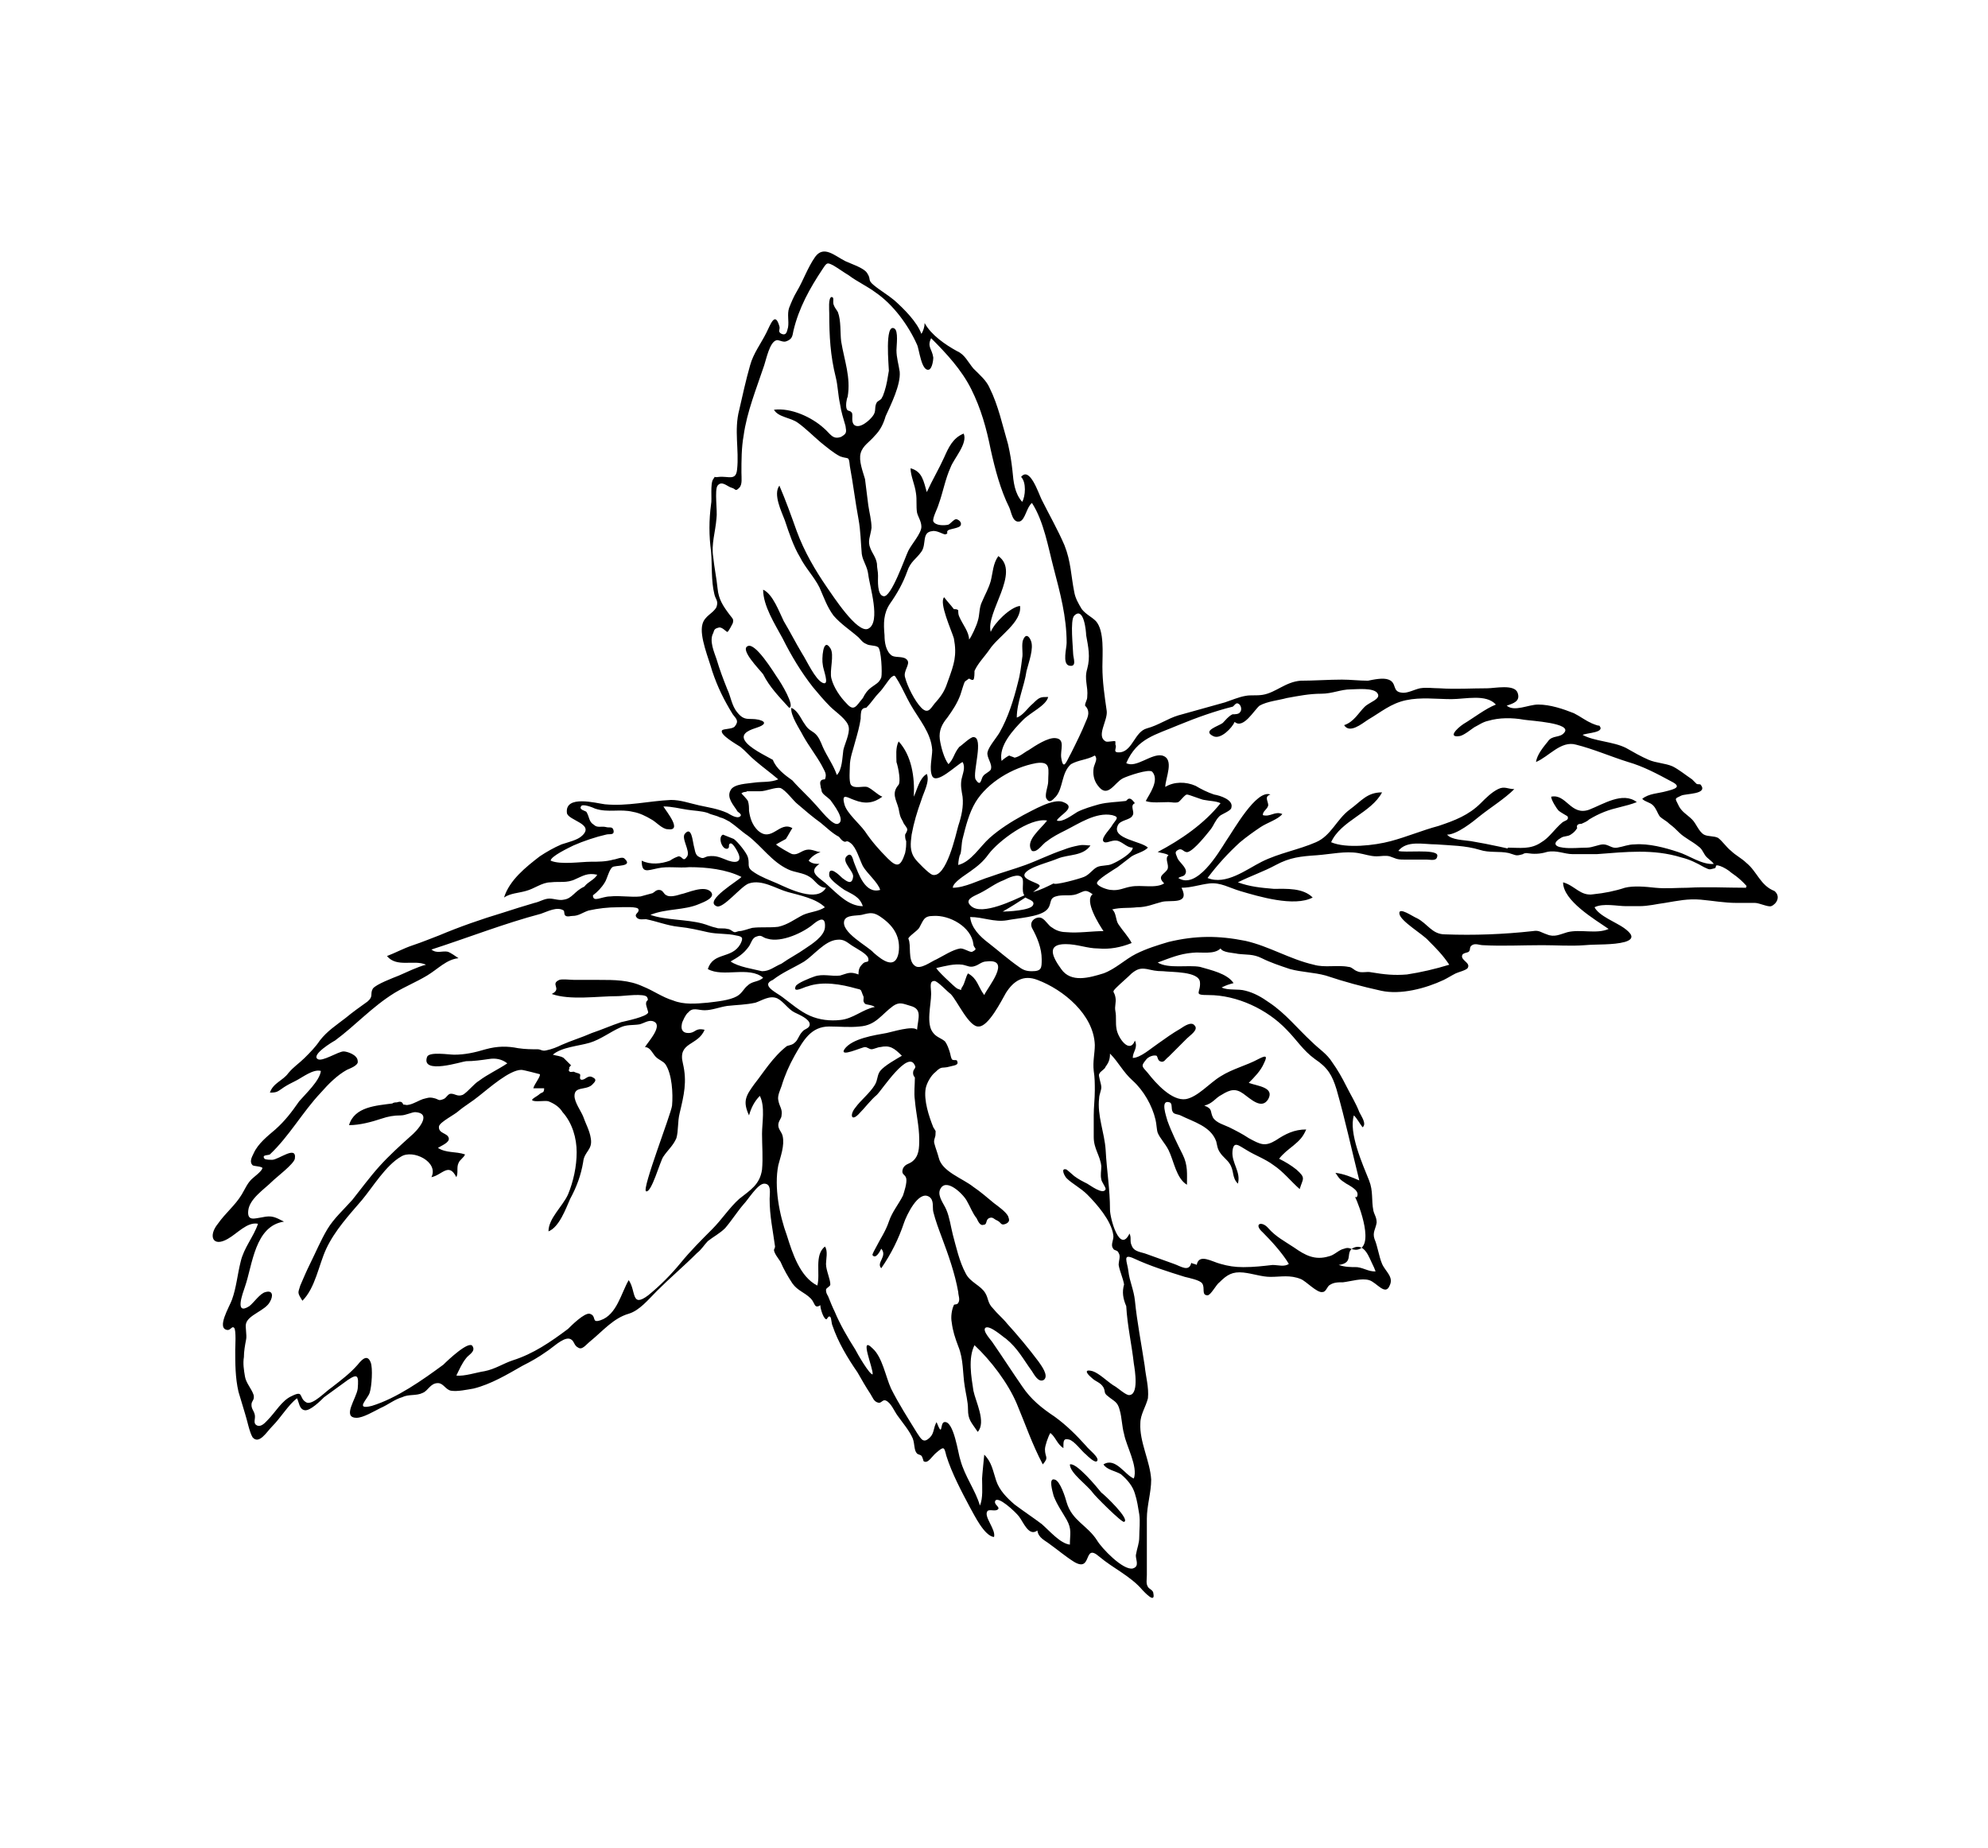 <svg version="1.1" id="Calque_1" xmlns="http://www.w3.org/2000/svg" xmlns:xlink="http://www.w3.org/1999/xlink" x="0px" y="0px"
	 viewBox="0 0 183.4 170.5" style="enable-background:new 0 0 183.4 170.5;" xml:space="preserve">
<path d="M163.7,82.2c-1.3-0.5-1.6-1.8-2.6-2.6c-0.4-0.4-1-0.7-1.4-1.1c-0.4-0.3-0.8-0.9-1.2-1.2c-0.4-0.2-0.9-0.1-1.3-0.3
	c-0.5-0.3-0.7-1-1.1-1.4c-0.5-0.5-1-0.7-1.3-1.4c-0.3-0.6-0.3-0.5,0.3-0.8c0.4-0.2,2.5-0.1,1.8-1c-0.1-0.1-0.3,0-0.4-0.1
	c-0.1-0.1-0.3-0.3-0.4-0.4c-0.6-0.4-1.2-0.9-1.8-1.2c-0.7-0.3-1.5-0.3-2.2-0.6c-0.7-0.3-1.4-0.7-2.1-1.1c-1.2-0.6-2.9-0.6-4-1.2
	c0.4-0.2,2.2-0.2,1.5-0.9c0.2,0.2-1-0.3-0.7-0.2c-0.5-0.2-1-0.6-1.6-0.9c-1-0.4-2.2-0.8-3.3-0.8c-0.9,0-2.2,0.7-2.9,0.1
	c0.6-0.2,1.3-0.4,1-1.2c-0.3-0.8-2.1-0.4-2.8-0.4c-1.5,0-2.9,0.1-4.4,0c-0.6,0-1.2-0.1-1.8,0c-0.5,0.1-1.2,0.5-1.7,0.4
	c-0.9-0.1-0.4-0.9-1.2-1.2c-0.5-0.2-1.4,0-1.9,0.1c-0.8,0-1.6-0.1-2.4-0.1c-1.2,0-2.6,0.1-3.8,0.1c-1.4,0.1-2.3,1.1-3.5,1.3
	c-0.6,0.1-1.1,0-1.6,0.1c-0.6,0.1-1.3,0.4-1.9,0.6c-1.4,0.4-2.9,0.8-4.3,1.2c-1,0.3-1.8,0.9-2.9,1.2c-1.1,0.3-1.3,2-2.4,2.2
	c-0.9,0.1-0.3-0.4-0.5-0.7c0,0.1,0-0.3,0-0.3c-0.1-0.1-0.7,0.1-0.9,0c-0.9-0.5,0.2-1.9,0.1-2.8c-0.2-1.4-0.4-2.7-0.4-4.1
	c0-1.2,0.2-3.3-0.6-4.2c-0.4-0.4-0.9-0.6-1.3-1.1c-0.3-0.5-0.6-1-0.7-1.6c-0.3-1.5-0.3-2.8-0.9-4.3c-0.6-1.4-1.4-2.8-2.1-4.2
	c-0.3-0.6-1.1-3.1-1.9-2.1c0.5,0.5,0.4,1.8,0.1,2.3c-0.7-0.8-0.8-1.8-0.9-2.9c-0.1-0.9-0.2-1.5-0.4-2.4c-0.5-1.7-0.9-3.6-1.7-5.2
	c-0.3-0.7-0.9-1.2-1.5-1.8c-0.5-0.6-0.8-1.3-1.5-1.6c-1.1-0.6-2.4-1.5-3-2.6c0,0.3-0.1,0.7-0.3,1c-0.4-1.1-1.6-2.3-2.5-3.1
	c-0.6-0.5-1.3-0.9-1.9-1.4c-0.6-0.5-0.2-0.5-0.6-1.1c-0.3-0.5-1.6-0.9-2-1.1c-1-0.5-2-1.5-2.8-0.4c-0.7,1-1.1,2.2-1.7,3.2
	c-0.3,0.5-0.5,1-0.7,1.5c-0.2,0.6,0,1.2-0.1,1.8c-0.1,0.3-0.1,0.8-0.6,0.6c-0.4-0.2-0.1-0.4-0.2-0.7c-0.4-1.4-0.8-0.2-1.2,0.6
	c-0.5,1-1.2,1.9-1.5,3c-0.4,1.4-0.7,2.8-1,4.1c-0.5,1.9,0,3.7-0.2,5.5c-0.1,1.1-0.8,0.6-1.7,0.7c-0.6,0.1-0.2-0.2-0.5,0.2
	c-0.3,0.4-0.1,1.9-0.2,2.3c-0.2,1.5-0.2,2.9,0,4.4c0.1,1.2,0,2.7,0.3,3.9c0.1,0.5,0.4,0.6,0.2,1.2c-0.3,0.6-1.1,0.8-1.3,1.6
	c-0.3,1.1,0.6,3.2,0.9,4.3c0.5,1.5,1.1,2.7,1.9,4c0.3,0.4,0.6,0.6,0.2,1.1c-0.2,0.3-1.1,0.2-1.2,0.4c-0.2,0.4,1.4,1.3,1.7,1.5
	c0.5,0.4,0.9,0.9,1.4,1.3c0.7,0.6,1.4,1.1,2.1,1.7c-0.7,0.3-1.5,0.2-2.2,0.3c-0.6,0.1-1.9,0.1-2.2,0.7c-0.4,0.7,0.3,1.4,0.6,1.9
	c0,0.1,0.5,0.3,0.3,0.5c-0.3,0.3-1-0.2-1.2-0.3c-0.9-0.4-1.7-0.5-2.6-0.7c-0.9-0.2-1.7-0.5-2.6-0.5c-2.1,0.1-4,0.6-6.1,0.4
	c-0.8-0.1-3.7-0.9-3.5,0.8c0.1,0.7,2.6,1,1.4,2.1c-0.4,0.4-1.3,0.6-1.9,0.8c-0.7,0.3-1.4,0.7-2,1.1c-1.3,1-2.8,2.2-3.3,3.8
	c0.6-0.4,1.3-0.4,2-0.6c0.8-0.2,1.5-0.8,2.3-0.8c0.8-0.1,1.5,0.1,2.3-0.3c0.7-0.3,1.1-0.6,2-0.4c-0.3,0.5-0.8,0.6-1.2,1.1
	C53,82.2,52.8,82.9,52,83c-0.4,0.1-0.9-0.1-1.3-0.1c-0.5,0-0.9,0.3-1.4,0.4c-1,0.3-2,0.6-2.9,0.9c-2,0.6-4,1.3-5.9,2.1
	c-0.8,0.3-1.5,0.6-2.4,0.9c-0.9,0.3-1.6,0.7-2.4,1c0.9,1.1,2.5,0.3,3.6,0.8c-0.8,0.2-1.8,0.7-2.5,1c-0.5,0.2-2.1,0.8-2.4,1.2
	c-0.3,0.5,0.1,0.7-0.5,1.2c-0.7,0.5-1.4,1-2,1.5c-0.9,0.7-1.7,1.2-2.4,2.1c-0.4,0.6-0.9,1.1-1.4,1.6c-0.5,0.5-1,0.8-1.5,1.4
	c-0.5,0.7-1.4,0.9-1.7,1.8c0.7,0,0.7-0.1,1.3-0.5c0.3-0.2,0.7-0.4,1.1-0.6c0.6-0.3,1.6-1.1,2.3-0.9c-0.1,0.9-1.4,2.1-2,2.8
	c-0.7,1-1.3,1.8-2.2,2.6c-0.7,0.6-1.6,1.3-2,2.2c-0.2,0.4-0.4,0.8-0.1,1.1c0.1,0.1,1,0.1,0.9,0.3c-0.1,0.3-0.8,0.8-1,1
	c-0.4,0.4-0.6,0.9-0.9,1.4c-0.6,1-1.5,1.7-2.2,2.7c-0.9,1.1-0.5,2.2,0.9,1.4c0.9-0.5,1.8-1.6,2.8-1.4c-0.4,1.2-1.3,2.2-1.6,3.5
	c-0.3,1.2-0.4,2.4-0.8,3.5c-0.2,0.6-1.5,2.7-0.4,2.8c0.3,0,0.4-0.4,0.6-0.2c0.2,0.2,0.1,1.8,0.1,2c0,1.3,0,2.6,0.3,3.9
	c0.2,0.7,0.4,1.3,0.6,2c0.2,0.6,0.4,1.7,0.7,2.2c0.6,0.7,1.3-0.5,1.8-1c0.8-0.8,1.5-2,2.3-2.6c0.2,0.4,0.2,1,0.7,1.1
	c0.5,0.1,1.5-0.9,1.8-1.2c0.7-0.5,1.5-1.1,2.2-1.6c0.9-0.6,1-0.4,0.9,0.8c-0.1,0.9-1.5,2.7-0.1,2.7c0.6,0,1.6-0.6,2.2-0.9
	c0.7-0.3,1.3-0.8,2-1c0.6-0.3,1.3-0.1,1.9-0.4c0.5-0.2,0.7-0.9,1.4-0.9c0.5,0,0.7,0.6,1.2,0.7c0.6,0.1,1.5-0.1,2.1-0.2
	c1.6-0.4,3.1-1.3,4.5-2.1c0.8-0.4,1.5-0.8,2.2-1.3c0.5-0.3,1.5-1.3,2.1-1.2c0.5,0.1,0.4,0.6,0.8,0.8c0.4,0.3,0.7-0.2,1.2-0.6
	c1.1-0.9,2.1-2.1,3.5-2.5c1-0.3,1.8-1.3,2.6-2.1c1.2-1.2,2.5-2.3,3.7-3.5c0.4-0.3,0.7-0.8,1-1.1c0.5-0.4,1.1-0.7,1.6-1.2
	c0.6-0.7,1.1-1.5,1.7-2.2c0.4-0.4,1.3-1.9,1.9-1.9c0.7,0,0.5,0.9,0.5,1.4c0,1.6,0.3,2.9,0.5,4.4c0,0.1-0.1,0.3-0.1,0.3
	c0,0.3,0.4,0.8,0.6,1.1c0.3,0.7,0.7,1.4,1.1,2c0.5,0.7,1.1,0.8,1.7,1.4c0.4,0.4,0.3,1,0.9,0.6c-0.1,0,0.2,1.2,0.5,1.3
	c0.1,0.1,0.2-0.4,0.4-0.2c0.1,0.1,0.1,0.6,0.2,0.8c0.5,1.5,1.4,3,2.3,4.3c0.4,0.7,0.8,1.4,1.2,2c0.2,0.3,0.3,0.7,0.7,0.8
	c0.3,0.1,0.4-0.3,0.7-0.2c0.5,0.2,0.8,1,1.1,1.4c0.5,0.7,1.1,1.4,1.4,2.1c0.2,0.5,0.1,1.1,0.4,1.4c0.1,0.1,0.3,0.1,0.4,0.2
	c0.1,0.1,0.2,0.5,0.2,0.5c0.4,0.3,0.8-0.5,1.2-0.8c0.7-0.6,0.7-0.5,0.9,0.3c0.5,1.6,1.4,3.3,2.2,4.8c0.4,0.7,1.3,2.6,2.2,2.7
	c0.2-0.7-1-1.9-0.6-2.4c0.2-0.2,0.8,0.1,1-0.2c0.1-0.2-0.4-0.4-0.3-0.7c0.2-0.6,1.9,1,2.2,1.4c0.4,0.5,0.9,1.9,1.7,1.3
	c0.1,0.7,0.7,0.9,1.2,1.3c0.7,0.5,1.4,1.1,2.2,1.6c1.7,1,0.8-1.8,2.3-0.5c1.3,1.1,2.9,1.8,4,3.1c0.2,0.2,1.2,1.3,1,0.3
	c0-0.3-0.4-0.4-0.5-0.6c-0.2-0.3-0.1-0.7-0.1-1.1c0-1.7,0-3.5,0-5.2c0-1.2,0.4-2.4,0.4-3.6c-0.1-1.7-1.1-3.5-1-5.2
	c0-0.8,0.5-1.5,0.7-2.3c0.1-1-0.2-2-0.3-3c-0.3-2-0.7-4-0.9-6c-0.1-1-0.5-1.8-0.6-2.7c-0.1-0.9-0.6-1.7,0.5-1.2
	c1.5,0.7,3.1,1.2,4.7,1.7c0.4,0.1,1.4,0.3,1.6,0.6c0.3,0.4-0.1,1.1,0.5,1.1c0.3,0,0.8-1,1.1-1.2c0.7-0.7,1.2-1,2.2-0.9
	c0.9,0.1,1.7,0.4,2.5,0.4c1,0,1.8-0.2,2.8,0.2c0.5,0.2,1.5,1.3,2,1.2c0.3,0,0.4-0.4,0.6-0.6c0.4-0.3,0.8-0.3,1.3-0.3
	c0.8-0.1,1.7-0.4,2.4-0.2c0.7,0.2,1.5,1.5,1.9,0.5c0.4-0.8-0.4-1.3-0.7-2c-0.3-0.7-0.4-1.6-0.7-2.3c-0.2-0.6,0.1-0.9,0.2-1.5
	c0-0.5-0.2-0.7-0.3-1.1c-0.2-1,0-1.8-0.4-2.8c-0.6-1.5-1.9-4.4-1.4-6c0.3,0.3,0.5,0.7,0.8,1.1c0.4-0.3-0.1-1-0.3-1.4
	c-0.3-0.8-0.8-1.6-1.2-2.4c-0.4-0.8-0.8-1.5-1.3-2.2c-0.5-0.8-1.2-1.2-1.9-1.9c-1.3-1.2-2.4-2.6-3.9-3.6c-0.7-0.5-1.4-0.9-2.2-1.1
	c-0.7-0.2-1.6,0-2.2-0.3c0.4-0.2,0.7-0.3,1.1-0.4c-0.6-0.9-2.1-1.2-3.1-1.5c-1.1-0.2-2.9,0.2-3.9-0.4c1.1-0.4,2-0.8,3.2-0.9
	c0.8-0.1,2,0.2,2.6-0.4c0.2,0.4,1.2,0.4,1.6,0.5c0.8,0.1,1.4,0,2.2,0.4c0.8,0.4,1.7,0.7,2.6,1c1.1,0.3,2.2,0.3,3.3,0.6
	c1.8,0.6,3.3,1,5.1,1.4c1.8,0.4,4.1-0.2,5.8-1c0.4-0.2,0.7-0.4,1.1-0.6c0.2-0.1,1-0.3,1.1-0.5c0.3-0.5-0.7-0.7-0.5-1.2
	c0.1-0.2,0.5-0.2,0.6-0.3c0.2-0.2,0-0.4,0.3-0.6c0.3-0.2,0.7,0,1,0c1.8,0.1,3.6,0,5.5,0c1.3,0,2.6,0.1,3.9,0c1.1-0.1,2.6,0,3.7-0.3
	c1-0.3,0.6-0.8-0.1-1.3c-0.7-0.5-2.3-1.1-2.7-1.9c0.8-0.4,2.1-0.1,2.9-0.1c0.4,0,0.8,0,1.2,0c0.9,0,1.6-0.2,2.4-0.3
	c1.2-0.2,2.1-0.4,3.3-0.3c1.1,0.1,2.2,0.3,3.3,0.3c0.6,0,1.1,0,1.7,0c0.4,0,1.2,0.4,1.5,0.3C163.9,83.4,164.3,82.7,163.7,82.2z
	 M101,69.7c0.3,0.3,0,0.7-0.1,1.1c-0.1,0.6,0,1.2,0.4,1.7c0.9,1.2,1.5-0.3,2.3-0.7c0.4-0.2,2.4-0.9,2.7-0.6c0.7,0.8-0.3,2.1-0.6,2.7
	c0.5,0.2,1.5,0.1,2.1,0.1c0.3,0,0.6,0.1,0.9,0c0.2-0.1,0.6-0.7,0.8-0.7c0.2,0,1.4,0.5,1.6,0.5c0.5,0.1,1.1,0.1,1.5,0.3
	c-1.5,1.9-3.7,3.4-5.8,4.5c0.3,0.1,0.7,0.1,1,0.3c-0.4,0.3,0.1,0.9-0.1,1.3c-0.3,0.5-1,0.6-0.3,1.3c-0.8,0.5-2.1,0.1-3.1,0.3
	c-0.6,0.1-1.1,0.4-1.8,0.3c-0.3,0-1.2-0.3-1.3-0.6c-0.1-0.3,1.6-1.3,1.9-1.5c0.4-0.3,0.9-0.7,1.3-1c0.5-0.3,1.1-0.4,1.5-0.8
	c-0.6-0.6-3.3-0.8-2.8-2c0.2-0.6,1.2-0.5,1.4-1c0.2-0.3-0.3-0.9,0.2-1.1c-0.1-0.1-0.2-0.3-0.4-0.4c-0.3-0.1-0.3,0.2-0.5,0.2
	c-0.8,0.1-1.6,0.1-2.4,0.3c-0.7,0.2-1.4,0.4-2,0.7c-0.5,0.3-1.4,1-1.9,0.8c0.2-0.5,1.9-1.2,0.6-1.7c-0.9-0.4-2.9,0.8-3.7,1.2
	c-1.1,0.6-2.2,1.3-3.1,2.1c-0.9,0.8-1.7,2.2-2.9,2.5c0-0.3,0.1-0.9,0.2-1c0.1-0.3,0.1-1,0.2-1.4c0.3-1.2,0.6-2.4,1.2-3.4
	c1.1-1.8,3.4-3.2,5.6-3.6c1.4-0.2,1.1,0.6,1.1,1.7c0,0.4-0.3,1.1-0.2,1.5c0.3,0.6,0.6,0.2,0.9-0.1c0.7-0.8,0.5-2.2,1.4-3
	C99.5,70.1,100.3,70.1,101,69.7z M95.2,85.6c0.5,0.9,0.9,1.9,0.9,2.9c0,0.8,0,1.1-0.9,1.1c-0.5,0-0.8-0.1-1.2-0.4
	c-1-0.7-1.9-1.5-2.8-2.2c-0.8-0.6-1.6-1.4-1.7-2.4c1.2,0,2.2,0.5,3.4,0.3c1-0.2,2.9-0.3,3.6-0.9c0.6-0.5,0.2-1.1,0.9-1.3
	c0.6-0.2,1.3,0,1.9-0.2c0.8-0.3,0.8-0.5,1.5,0c-0.8,0.6,0.6,2.8,1,3.4c-1.1,0-2.3,0.2-3.4,0.1c-0.4,0-0.9-0.1-1.3-0.4
	c-0.4-0.2-0.6-0.7-1-0.9C95.7,84.5,94.9,84.9,95.2,85.6z M83.8,86.6c0-0.2,0.8-0.7,1-1c0.4-0.7,0.4-1.1,1.3-1.1
	c1.5-0.1,3.5,1,3.7,2.6c0,0.4,0.5,0.4-0.1,0.7c-0.2,0.1-0.7-0.3-1.1-0.3c-0.7,0.1-1.6,0.7-2.2,1c-0.5,0.2-1.5,1-2,0.6
	C83.7,88.6,84.1,87.2,83.8,86.6z M82.9,72.4c-0.7,0.8-0.2,1.4,0,2.2c0.1,0.5,0.1,0.7,0.4,1.2c0.1,0.3,0.3,0.4,0.4,0.7
	c0,0.2-0.1,0.3-0.2,0.5c0,0.2,0,0.4,0.1,0.6c0,0.4,0,0.6-0.1,1.1c-0.4,1.2-0.7,1.4-1.6,0.5c-0.8-0.8-1.5-1.6-2.1-2.5
	c-0.5-0.7-1.7-1.7-1.9-2.5c-0.3-1.1,0.3-0.6,0.9-0.4c1,0.4,1.8,0.3,2.6-0.3c-0.5-0.2-0.9-0.7-1.4-0.9c-0.4-0.1-1.2,0.2-1.5-0.2
	c-0.2-0.3-0.1-1.4-0.1-1.7c0-0.8,0.3-1.5,0.5-2.3c0.2-0.7,0.4-1.4,0.5-2.1c0-0.2,0-0.6,0.1-0.8c0.2-0.3,0.4-0.1,0.5-0.3
	c0.4-0.4,0.7-0.9,1.1-1.3c0.4-0.4,0.8-1.1,1.1-1.4c0.4-0.3,0.3-0.2,0.7,0.4c0.4,0.7,0.7,1.4,1.1,2.1c0.8,1.4,1.9,2.6,2,4.2
	c0,0.6-0.3,1.8,0,2.4c0.4,0.8,2.2-1,2.8-1.3c0.3,0.5,0,1.1-0.1,1.6c-0.1,0.6,0,1,0.1,1.6c0.1,0.9-0.1,1.8-0.4,2.7
	c-0.2,0.7-1.1,4.9-2.4,4.5c-0.3-0.1-1.4-1.2-1.6-1.5c-0.5-0.7-0.4-1.4-0.3-2.2c0.2-1.1,0.5-2.1,0.9-3.2c0.2-0.7,0.8-1.7,0.5-2.4
	c-0.7,0.4-0.9,1.5-1.2,2.1c0.1-1.8-0.2-3.8-1.4-5.1c-0.3,0.6-0.2,1.3-0.2,1.9C82.9,70.9,83.1,72.1,82.9,72.4z M71.3,90.4
	c0.9-0.7,1.9-1.1,2.9-1.7c0.9-0.6,1.9-1.9,3-2c0.7-0.1,1,0.3,1.5,0.6c0.3,0.2,1.3,0.7,1.4,1.1c0.1,0.5-0.2,0.2-0.5,0.5
	c-0.3,0.3-0.4,0.5-0.4,1c-0.8-0.3-1-0.1-1.7,0.1c-0.8,0.1-1.6-0.2-2.4,0.1c-0.3,0.1-1.6,0.6-1.7,0.9c-0.3,0.7,0.9,0,1.1,0
	c1.4-0.5,3.1-0.2,4.5,0.2c0.5,0.1,0.4,0.1,0.6,0.6c0.2,0.3-0.1,0.5,0.2,0.8c0.1,0.1,0.7,0.1,0.9,0.3c-1.1,0.2-2,1.1-3.2,1.2
	c-0.9,0.1-1.9,0-2.8-0.4c-0.9-0.4-1.7-1.1-2.5-1.7C71.7,91.6,70.1,90.9,71.3,90.4z M70.3,89.6c-0.8-0.2-2.2-0.4-2.9-0.9
	c0.7-0.4,1.2-0.7,1.7-1.4c0.2-0.3,0.3-0.8,0.7-0.9c0.5-0.2,0.5,0.1,1,0.2c1.3,0.4,3.4-0.6,4.3-1.4c0.5-0.4,1.1-0.7,1,0.4
	c-0.1,0.8-1.2,1.5-1.8,1.9c-0.7,0.5-1.5,0.9-2.2,1.4C71.4,89.2,71,89.6,70.3,89.6z M80.6,87.9c-0.5-0.6-3.1-1.9-2.7-3
	c0.2-0.5,1.1-0.4,1.6-0.5c0.8-0.2,1.1-0.3,1.9,0.3c1.1,0.8,1.7,1.8,1.5,3.2C82.6,89.5,81.4,88.6,80.6,87.9z M95.2,78.5
	c0.5,0.2,1-0.7,1.4-0.9c0.5-0.4,1.1-0.7,1.7-1c1.2-0.6,2.8-1.7,4.3-1.4c0.8,0.2,0.3,0.4-0.1,1.1c-0.2,0.3-1.1,1.2-0.6,1.4
	c0.3,0.1,0.8-0.3,1.3-0.1c0.5,0.2,0.8,0.6,1.3,0.6c0,0.5-1.4,1.3-1.9,1.5c-0.4,0.2-1,0.1-1.4,0.3c-0.4,0.2-0.7,0.7-1.2,0.9
	c-0.5,0.2-2.7,0.8-2.8,0.6c-0.6,0.3-1.2,0.6-1.9,0.8c0.8-0.6,0.8-0.6,0.1-0.9c-0.7-0.3-1.4-0.6-0.4-1.2c0.7-0.4,1.9-0.7,2.6-1
	c1-0.4,2.3-0.2,3-1.2c-0.4,0-0.6-0.1-1.1,0c-0.5,0.1-0.9,0.2-1.4,0.4c-1.2,0.4-2.4,1-3.5,1.4c-1.1,0.4-2.2,0.7-3.3,1.1
	c-1,0.3-2.3,1-3.4,1c0-0.5,1.2-1.2,1.6-1.5c0.7-0.5,1.2-0.9,1.7-1.6c0.9-1.2,3.8-3.4,5.4-3.1C96,76.5,94.5,77.6,95.2,78.5z
	 M94.5,82.6c-0.9,0.4-3.9,1.9-4.9,1c-0.7-0.6,0.2-0.9,0.8-1.2c0.8-0.4,1.4-0.9,2.2-1.2c0.4-0.2,1.4-0.7,1.7-0.2
	C94.5,81.3,94.2,82.2,94.5,82.6z M94.6,82.8c0.3,0.2,0.9,0.3,0.7,0.7c-0.2,0.5-2.4,0.6-2.8,0.6C93.2,83.7,94,83.2,94.6,82.8z
	 M86.4,89.3c0.9-0.2,1.6-0.4,2.4-0.3c0.5,0.1,0.7,0.3,1.2,0.1c0.3-0.1,0.6-0.4,1-0.4c2.4-0.3,0.1,2.4-0.2,3.1
	c-0.6-0.8-0.6-1.5-1.5-2c-0.2,0.3-0.3,0.9-0.5,1.2c-0.3,0.4,0.1,0.4-0.5,0.2C88.1,91.1,86.2,89.3,86.4,89.3z M71.3,70.1
	c-0.7-0.4-2.2-1.1-2.6-1.8c-0.4-0.7,0.6-1,1.2-1.2c0.6-0.2,0.9-0.5,0.1-0.7c-0.9-0.2-1.3,0.2-2-0.7c-0.5-0.6-0.6-1.5-0.9-2.1
	c-0.4-1-0.7-1.8-1-2.8c-0.2-0.6-0.7-1.7-0.3-2.4c0.1-0.3,0.1-0.4,0.5-0.5c0.3-0.1,0.7,0.4,0.8,0.4c0.1,0,0.5-0.8,0.5-0.8
	c0.1-0.4,0-0.4-0.3-0.8c-0.6-0.8-1-1.4-1.1-2.4c-0.1-1-0.3-1.9-0.4-2.9c-0.2-1.2,0.2-2.3,0.3-3.6c0.1-0.6-0.2-2.6,0.1-3
	c0.4-0.5,0.9,0.1,1.3,0.2c0.4,0.1,0.3,0.4,0.7,0c0.3-0.3,0.2-0.9,0.2-1.4c0-1.1,0-2.3,0.2-3.4c0.3-2.2,1.2-4.4,1.9-6.5
	c0.2-0.6,0.5-2.1,1.1-2.3c0.2-0.1,0.6,0.2,0.9,0.1c0.6-0.2,0.6-0.5,0.7-1c0.5-2.1,1.5-3.9,2.7-5.7c0.4-0.6,0.4-0.6,1-0.3
	c0.5,0.3,0.9,0.6,1.4,0.9c0.8,0.6,1.7,1,2.5,1.6c1.6,1.1,3,3,3.8,4.8c0.2,0.4,0.4,2.5,1.1,2.3c0.3-0.1,0.4-0.9,0.4-1.1
	c-0.1-0.8-0.6-1-0.2-1.8c1.4,1.4,2.8,2.9,3.7,4.7c0.9,1.8,1.4,3.6,1.8,5.6c0.4,1.8,0.9,3.7,1.7,5.3c0.2,0.4,0.3,1.5,1,1.3
	c0.5-0.2,0.6-1.3,1.1-1.7c1.1,1.7,1.5,4.1,2,6c0.6,2.3,1.2,4.5,1.2,6.9c0,0.5-0.4,1.9,0.2,2.1c0.8,0.2,0.4-0.7,0.4-1.1
	c0-0.5-0.3-3.1,0.1-3.5c0.9-0.9,1.1,1.5,1.1,1.8c0.2,1.1,0.4,2,0.1,3.1c-0.3,1,0.1,1.6,0,2.6c0,0.3-0.2,0.5-0.2,0.8
	c0.2,0.2,0.3,0.4,0.3,0.7c0,0.2-0.1,0.5-0.2,0.7c-0.4,1-0.9,2-1.4,3c-0.4,0.7-0.7,1.7-0.9,0.4c-0.1-0.7,0.4-1.7-0.5-1.8
	c-0.7-0.1-1.9,0.7-2.5,1.1c-0.4,0.2-0.8,0.6-1.3,0.7c-0.2-0.1-0.3-0.1-0.5-0.2c-0.2,0.1-0.5,0.3-0.7,0.5c-0.3-1.4,1.1-2.9,2-3.8
	c0.7-0.7,2.1-1.3,2.3-2.1c-0.7,0-0.8,0-1.4,0.6c-0.5,0.4-0.9,1.1-1.5,1.3c0-1.4,0.7-2.9,0.9-4.3c0.2-0.8,0.7-2.1,0.4-2.8
	c-0.2-0.5-0.5-0.6-0.7-0.1c-0.2,0.4,0,1.3-0.1,1.7c-0.1,0.8-0.2,1.6-0.4,2.3c-0.4,1.6-0.9,3.2-1.7,4.6c-0.3,0.5-1,1.3-1.1,1.8
	c-0.1,0.5,0.5,1.1,0.3,1.6c-0.1,0.2-0.6,0.4-0.7,0.6c-0.2,0.2-0.2,1.1-0.7,0.3c-0.3-0.6,0.8-3.9-0.2-3.9c-0.3,0-1.1,0.8-1.3,0.9
	C88,69.5,88,70,87.5,70.5c-0.4-0.5-0.7-1.6-0.8-2.3c-0.1-0.8,0.2-1.4,0.7-2c0.5-0.7,0.9-1.3,1.2-2.1c0.1-0.3,0.3-1,0.4-1.2
	c0.1-0.1,0.4-0.3,0.4-0.3c0,0,0.3,0.2,0.4,0.1c0.1-0.1,0.1-0.6,0.1-0.8c0.3-0.7,1-1.4,1.4-2c0.8-1.2,3-2.5,2.8-4
	c-0.9,0.1-2.4,1.6-2.7,2.4c-0.5-1.8,2.8-5.5,0.7-7c-0.5,0.7-0.5,1.5-0.7,2.3c-0.2,0.7-0.5,1.2-0.8,1.9c-0.3,0.6-0.2,1.2-0.4,1.8
	c-0.1,0.4-0.6,1.5-0.8,1.7c0-0.7-0.6-1.4-0.9-2.1c-0.1-0.2-0.1-0.4-0.1-0.6c-0.1-0.1-0.2-0.1-0.4-0.1c-0.3-0.4-0.6-0.7-0.9-1.1
	c-0.5,0.5,0.7,3.1,0.9,3.8c0.3,1.6,0,2.4-0.5,3.8c-0.3,0.9-0.5,1.3-1.1,2c-0.5,0.5-0.7,1.3-1.4,0.6c-0.6-0.6-1.3-2-1.5-2.8
	c-0.2-0.6,0.5-1.2,0.2-1.6c-0.3-0.4-1-0.2-1.4-0.4c-0.6-0.4-0.7-1.3-0.7-1.9c-0.1-1.1-0.1-2,0.5-2.9c0.7-1,1.2-1.9,1.6-3
	c0.3-0.9,0.8-1.1,1.3-1.8c0.5-0.7,0-1.8,1-1.9c0.4-0.1,1,0.3,1.2,0.3c0.4-0.1,0-0.2,0.3-0.4c0.2-0.1,1-0.2,1.1-0.4
	c0.2-0.3-0.2-0.6-0.4-0.6c-0.2,0-0.5,0.4-0.7,0.5c-0.4,0.1-1.2,0.1-1.4-0.3c-0.1-0.3,0.4-1.2,0.5-1.6c0.4-1.1,0.6-2.3,1.1-3.4
	c0.3-0.8,1.6-2.2,1.2-3.1c-1,0.4-1.4,1.3-1.8,2.2c-0.5,1.1-1.1,2.1-1.6,3.2c-0.3-1-0.4-1.9-1.5-2.2c0,0.7,0.4,1.5,0.5,2.3
	c0.1,0.6,0,1.2,0.1,1.8c0.1,0.4,0.4,0.8,0.4,1.3c0,0.6-0.9,1.6-1.2,2.2c-0.3,0.6-1.6,4.4-2.3,4.2c-0.6-0.1-0.5-1.5-0.5-1.9
	c0-0.4-0.1-0.7-0.1-1.1c-0.1-0.6-0.4-0.9-0.6-1.4c-0.3-0.7,0-1.1,0.1-1.9c0-0.7-0.2-1.4-0.3-2.1c-0.1-0.8-0.2-1.6-0.3-2.4
	c-0.2-0.7-0.6-1.7-0.4-2.4c0.2-0.7,0.8-1,1.3-1.6c0.5-0.5,0.8-1.1,1-1.8c0.5-1.1,1.4-2.9,1.3-4.1c-0.1-0.7-0.3-1.3-0.3-2
	c0-0.4,0.2-1.8-0.2-2c-0.9-0.5-0.5,3.5-0.5,3.9c-0.1,0.6-0.2,1.3-0.4,1.9c-0.2,0.6-0.1,0.3-0.3,0.7c-0.1,0.1-0.3,0.2-0.4,0.3
	c-0.3,0.5,0,0.8-0.4,1.3c-0.3,0.4-1.2,1.2-1.7,0.8c-0.3-0.3-0.1-0.8-0.2-1.1c-0.2-0.3-0.4-0.1-0.5-0.4c-0.1-0.3,0-0.9,0.1-1.1
	c0.3-1.8-0.3-3.3-0.6-5.1c-0.1-0.8,0-1.9-0.3-2.7c-0.1-0.2-0.3-0.4-0.4-0.7c-0.1-0.3,0.1-0.7-0.2-0.7c-0.3,0.1-0.2,1.2-0.2,1.5
	c0,2.1,0.1,3.9,0.6,5.9c0.2,0.8,0.2,1.6,0.4,2.5c0.1,0.7,0.3,1.3,0.5,2c0.1,0.6,0.1,0.7-0.4,1c-0.8,0.3-1-0.3-1.6-0.8
	c-1.1-1-3-1.9-4.6-1.7c0.4,0.7,1.5,0.7,2.2,1.2c0.7,0.5,1.4,1.2,2.1,1.8c0.5,0.4,1.2,1,1.8,1.3c0.8,0.3,0.8-0.1,0.9,0.9
	c0.3,1.6,0.5,3.3,0.8,4.9c0.2,1.1,0.2,2.1,0.3,3.2c0.1,0.7,0.5,1.1,0.6,1.9c0.1,1,1.2,4.4,0,5c-1,0.5-3.3-3.1-3.8-3.8
	c-1.1-1.6-2.1-3.3-2.8-5.2c-0.5-1.4-1-2.8-1.6-4.2c-0.6,0.8,0.2,2.4,0.5,3.2c0.4,1.2,0.8,2.4,1.4,3.4c0.5,1,1.3,1.8,1.8,2.8
	c0.4,0.9,0.7,1.8,1.3,2.6c0.7,0.8,1.5,1.3,2.3,2c0.2,0.2,0.4,0.5,0.7,0.6c0.3,0.2,0.8,0.1,1.1,0.3c0.3,0.2,0.4,2.4,0.3,2.8
	c-0.2,0.5-0.5,0.6-0.9,0.9c-0.4,0.3-0.6,0.6-0.8,1c-0.6,0.7-0.8,1.3-1.5,0.5c-0.6-0.6-1.2-1.5-1.4-2.3c-0.2-0.7,0.3-2.2-0.1-2.8
	c-0.7-1.1-0.8,1.1-0.7,1.5c0,0.4,0.7,2,0,1.7c-0.7-0.3-1.5-2.1-1.9-2.7c-0.6-1-1.1-2-1.7-3c-0.4-0.8-1-2.5-1.9-2.9
	c0,1.5,1.1,3.2,1.8,4.5c0.8,1.6,1.7,3.1,2.8,4.5c0.5,0.6,1,1.2,1.6,1.8c0.5,0.5,1.6,1.2,1.7,1.9c0.1,0.6-0.4,1.6-0.5,2.1
	c-0.1,0.7-0.1,1.8-0.6,2.3c-0.3-0.9-0.9-1.7-1.3-2.6c-0.2-0.5-0.4-1-0.8-1.3c-0.6-0.4-0.6-0.4-1-1c-0.3-0.5-0.6-1.1-1.1-1.3
	c-0.1,0.7,0.8,2,1.1,2.6c0.5,0.9,1.2,1.8,1.7,2.7c0.3,0.6,0.5,0.8,0.3,1.3c-0.4,0-0.5,0.2-0.4,0.6c0,0.2,0.1,0.3,0.1,0.5
	c0.1,0.3,0.5,0.5,0.8,0.8c0.2,0.3,1.5,1.9,0.7,2.2c-0.5,0.2-1.7-1.4-2-1.7c-0.7-0.8-1.5-1.5-2.2-2.3C72.4,71.5,71.6,70.9,71.3,70.1z
	 M68.9,73c0.4,0,0.8,0,1.2,0c0.6,0,1.4-0.4,1.9-0.3c0.5,0.2,1.2,1.2,1.6,1.5c0.7,0.6,1.4,1.2,2.1,1.7c0.5,0.4,1.1,1,1.7,1.3
	c0.1,0.1,0.2,0.3,0.4,0.4c0.3,0.2,0.2-0.2,0.7,0.2c0.5,0.4,0.8,1.5,1.1,2.1c0.4,0.7,1.4,1.5,1.6,2.2c-1.4,0.4-2-1.5-2.4-2.5
	c-0.1-0.2-0.2-1.1-0.7-0.6c-0.5,0.5,0.7,1.4,0.6,1.9c-0.1,0.8-0.6,0.4-1,0.1c-0.2-0.2-1.3-1.3-1.2-0.2c0.1,0.4,1.1,1.1,1.4,1.3
	c0.7,0.4,1.4,0.6,1.7,1.5c-1.3,0-2.3-1.1-3.2-1.9c-0.7-0.7-2-1.2-0.8-2c-0.3,0-0.7,0-1-0.3c0.3-0.4,0.6-0.6,1.1-0.8
	c-0.4,0-0.8-0.3-1.3-0.2c-0.5,0.1-0.8,0.5-1.3,0.4c-0.1,0-1.5-0.8-1.5-0.9c0,0,0.7-0.4,0.9-0.5c0.2-0.3,0.4-0.7,0.6-1
	c-1.2-0.7-1.9,1.4-3.2,0.2c-0.5-0.5-0.7-1.1-0.8-1.8c0-0.3,0-0.6-0.1-0.9c-0.1-0.2-0.6-0.7-0.6-0.7C68.6,73,68.9,73.1,68.9,73z
	 M54.7,82.6c0.4-0.3,0.8-0.7,1.1-1.2c0.2-0.3,0.4-1.2,0.7-1.4c0.2-0.2,2,0,1.1-0.8c-0.2-0.2-0.8,0.1-1,0.1c-0.7,0.2-1.4,0.2-2.1,0.2
	c-0.9,0-2.8,0.3-3.7-0.1c0-0.4,1.7-1.2,2.1-1.4c0.9-0.4,2.1-0.8,3-1c0.3-0.1,0.8,0.1,0.7-0.4c-0.1-0.4-0.4-0.2-0.7-0.3
	c-0.4-0.1-0.8,0.1-1.1-0.2c-0.5-0.3-0.4-0.7-0.7-1.2c-0.1-0.1-0.7-0.2-0.5-0.5c0.1-0.3,1.1,0.1,1.3,0.2c1.2,0.4,2.3,0,3.5,0.3
	c0.6,0.1,1.2,0.4,1.7,0.7c0.4,0.2,1,0.9,1.5,0.9c1.4,0.2-0.1-1.6-0.4-2.1c0.8,0,1.5,0.2,2.2,0.3c0.6,0.1,1.3,0.1,1.9,0.3
	c0.4,0.2,0.7,0.2,1.1,0.4c0.4,0.1,0.5,0.2,0.9,0.4c0.6,0.4,1.1,0.9,1.7,1.3c1.3,1,2.2,2.4,3.7,3.1c0.6,0.3,1.4,0.3,2,0.7
	c0.5,0.3,0.8,1,1.5,1c-0.8,1.4-3.4,0.1-4.5-0.4c-0.7-0.3-1.5-0.6-2.1-1c-0.8-0.5-0.4-0.7-0.6-1.4c-0.1-0.4-0.9-1.4-1.3-1.7
	c0,0-1-0.4-1-0.4c-0.5,0.2-0.1,1.4,0.4,1.3c0.3-0.1,0-0.4,0.3-0.5c0.2,0,0.5,0.5,0.6,0.7c0.5,0.9,0.1,1.2-0.8,0.9
	c-0.8-0.3-1.1-0.5-1.9-0.4c-0.4,0.1-0.4,0.3-0.9,0c-0.3-0.2-0.3-0.7-0.4-1c-0.1-0.4-0.2-1.8-0.8-1.1c-0.4,0.4,0.5,1.6,0.2,2.1
	c-0.4,0.6-0.4,0-0.8,0c-0.3,0.1-0.5,0.2-0.8,0.4c-0.8,0.3-1.8,0.4-2.6,0c0,1.2,0.5,0.9,1.5,0.7c0.9-0.2,1.9,0,2.9-0.1
	c1.6,0,3.4,0.2,4.8,0.9c-0.2,0.3-3.5,2.2-2.3,2.7c0.6,0.3,2.3-1.9,3-2.1c1.2-0.4,2.5,0.5,3.6,0.8c1.1,0.3,2.6,0.6,3.4,1.4
	c-0.6,0.4-1.3,0.4-2,0.7c-0.8,0.4-1.4,0.9-2.3,1.1c-0.8,0.1-1.6,0-2.4,0.1c-0.4,0.1-0.9,0.3-1.2,0.3c-0.1,0-0.3,0.1-0.4,0.1
	c-0.2,0-0.4-0.3-0.7-0.3c-0.3-0.1-0.8,0-1-0.1c-0.5-0.1-0.9-0.3-1.3-0.4c-1.5-0.4-3.4-0.3-4.8-0.8c1.5-0.6,3.1-0.4,4.5-1
	c0.5-0.2,1.5-0.6,1.1-1.1c-0.6-0.7-2.2,0.1-2.8,0.2c-0.3,0.1-1,0.3-1.3,0.1c-0.3-0.1-0.3-0.5-0.7-0.5c-0.3,0-0.4,0.2-0.6,0.3
	c-0.4,0.1-0.7,0.2-1.1,0.3c-0.9,0.1-1.9-0.1-2.8,0C55.5,82.7,54.7,83.3,54.7,82.6z M69.6,100c-0.8,1.1-1.1,1.6-0.5,2.9
	c0.2-0.7,0.5-1.3,1-1.8c0.5,1,0.2,2.5,0.2,3.5c0,1.1,0.1,2.2,0,3.3c-0.2,1.4-1.1,1.9-2.1,2.7c-0.9,0.8-1.6,1.9-2.5,2.8
	c-1,1-2,2-2.9,3.1c-0.9,1.1-1.9,2.1-3,3c-1.6,1.2-1.1-0.4-1.8-1.4c-0.7,1.2-1.1,3.2-2.6,3.7c-0.9,0.3-0.3-0.4-1-0.6
	c-0.5-0.1-1.7,1.1-2,1.4c-1.6,1.2-3.2,2.3-5.1,2.9c-0.9,0.3-1.6,0.8-2.6,1c-0.7,0.1-1.9,0.5-2.6,0.4c0.3-0.6,0.5-1.1,0.9-1.6
	c0.2-0.3,0.9-0.6,0.6-1.1c-0.3-0.6-2.3,1.3-2.7,1.7c-1.9,1.4-4.3,3.1-6.6,3.8c-1.6,0.4-0.4-0.6-0.2-1.2c0.2-0.6,0.3-2.3,0.1-2.8
	c-0.3-0.8-0.8-0.3-1.2,0.2c-0.7,0.8-1.5,1.4-2.4,2.1c-0.6,0.4-1.7,1.6-2.3,1.4c-0.8-0.4-0.2-1.2-1.4-0.6c-0.9,0.4-1.5,1.5-2.2,2.2
	c-0.2,0.2-0.6,0.7-1,0.5c-0.4-0.2-0.1-0.6-0.2-1c-0.1-0.4-0.3-0.5-0.3-0.9c0-0.4,0.3-0.4,0.2-0.9c-0.2-0.6-0.7-1.1-0.8-1.7
	c-0.1-0.6-0.2-1.2-0.1-1.8c0-0.5,0.1-1.1,0.2-1.6c0.1-0.4-0.1-1.2,0-1.5c0.2-0.8,1.8-1.2,2.2-2c0.3-0.5,0.3-1.1-0.4-0.9
	c-0.5,0.1-1.1,1-1.5,1.3c-1.4,0.9-0.6-1.2-0.4-1.8c0.7-2,0.9-5.6,3.6-6c-0.8-0.4-1.1-0.6-2-0.4c-0.7,0.1-1.4,0.4-1.3-0.6
	c0.1-1.1,1.5-2,2.2-2.7c0.4-0.4,2-1.6,2.1-2.1c0.2-1.3-1.5,0.1-2.1,0.1c-0.1,0-0.6,0-0.7-0.1c-0.3-0.4,0.4-0.3,0.5-0.4
	c1.8-1.7,3-3.9,4.7-5.7c0.7-0.8,1.5-1.6,2.4-2.1c0.2-0.1,1.1-0.4,1-0.8C33,97.3,32,97,31.7,97c-0.5,0-2,1-2.4,0.7
	c-0.6-0.4,1.4-1.6,1.6-1.7c1.9-1.4,3.4-3.1,5.5-4.4c1-0.6,2-1,3-1.6c1-0.6,1.8-1.5,2.9-1.6c-0.3-0.2-0.7-0.5-1-0.6
	c-0.5-0.1-1,0.2-1.5-0.2c3.4-1.1,6.7-2.4,10.1-3.3c0.6-0.2,1.5-0.7,2.1-0.3c0.1,0.1,0,0.4,0.2,0.5c0.2,0.1,0.4,0,0.6,0
	c0.6,0,0.9-0.3,1.5-0.5c0.9-0.2,1.8-0.3,2.7-0.3c0.4,0,1.9-0.1,1.9,0.2c0.1,0.3-0.4,0.4-0.2,0.7c0.2,0.3,0.6,0.2,0.9,0.2
	c1,0.2,2,0.6,3,0.7c1,0.1,1.8,0.3,2.7,0.5c0.9,0.2,1.8,0.1,2.6,0.3c0.6,0.1,0.7,0.2,0.4,0.8c-0.8,1.4-2.5,0.7-3,2.3
	c1.4,0.8,3.8-0.3,5.1,0.8c-0.4,0.4-1,0.3-1.4,0.7c-0.4,0.3-0.5,0.7-1,1c-0.7,0.4-1.9,0.5-2.7,0.6c-1.1,0.1-2.2,0.2-3.2-0.2
	c-1-0.3-1.8-0.9-2.8-1.3c-1.3-0.6-2.6-0.6-4.1-0.6c-0.7,0-1.5,0-2.2,0c-0.4,0-1.1-0.1-1.4,0c-0.9,0.4,0.3,0.8-0.7,1.3
	c1.7,0.6,4.2,0.2,6.1,0.2c0.5,0,2.5-0.3,2.7,0.1c0.2,0.4-0.1,0.2-0.1,0.6c0,0.2,0.2,0.7,0.2,0.8c-0.1,0.4-2.1,0.8-2.5,0.9
	c-0.9,0.3-1.8,0.7-2.7,1c-0.9,0.4-1.9,0.7-2.8,1.1c-0.4,0.2-0.9,0.4-1.4,0.5c-0.4,0.1-0.5-0.1-0.8-0.1c-0.6,0-1.1,0-1.8-0.1
	c-1-0.2-1.9-0.2-3,0.1c-1,0.3-1.9,0.5-2.9,0.5c-0.5,0-2.3-0.3-2.5,0.2c-0.6,1.7,3.3,0.4,3.6,0.4c0.7,0,1.4-0.1,2.1-0.2
	c0.6-0.1,1.2,0,1.7,0.4c-0.9,0.6-1.8,1-2.6,1.6c-0.5,0.3-1,1-1.5,1.3c-0.5,0.2-0.7-0.1-1.1-0.1c-0.3,0-0.4,0.4-0.7,0.5
	c-0.5,0.2-0.4,0-0.9-0.1c-0.4-0.1-0.6,0-1,0.1c-0.3,0.1-0.8,0.4-1.2,0.5c-0.4,0.1-0.3,0-0.6,0c-0.1-0.3-0.3-0.3-0.6-0.2
	c-0.1,0-0.3,0-0.4,0.1c-1.5,0.2-3.5,0.3-4,2c1,0,2.1-0.3,3-0.6c0.6-0.2,1.1-0.3,1.8-0.3c0.4,0,1-0.3,1.3-0.3
	c1.7,0.1,0.1,1.8-0.4,2.2c-1,0.9-2,1.8-2.9,2.8c-0.9,1-1.7,2.1-2.5,3.1c-0.8,0.9-1.7,1.7-2.3,2.7c-0.6,1-1.1,2.2-1.6,3.2
	c-0.3,0.6-0.6,1.3-0.9,2c-0.2,0.7-0.3,0.6,0.2,1.4c1.2-1.2,1.5-3.3,2.2-4.8c0.8-1.7,2.1-3.1,3.3-4.5c1-1.2,2.2-3.2,3.6-4
	c1.1-0.7,3.5,0.5,2.8,1.9c1-0.2,1.6-1.4,2.3,0c0.2-0.4,0-0.9,0.2-1.3c0.1-0.3,0.5-0.5,0.6-0.8c-0.9-0.3-1.7-0.1-2.5-0.6
	c0.3-0.2,1.1-0.5,1-0.9c-0.1-0.5-1-0.4-0.9-1.1c0.1-0.4,1.5-1.1,1.8-1.4c0.6-0.5,1.3-0.9,1.9-1.4c0.9-0.7,2.8-2.4,3.9-2.4
	c0.2,0,1.7,0.4,1.7,0.4c0.1,0.2-0.5,0.9-0.6,1.3c0.3,0,0.7,0,1,0c0,0.5-0.2,0.3-0.5,0.6c-0.1,0.1-0.7,0.4-0.6,0.5
	c0.2,0.2,1.2,0,1.5,0.1c0.5,0.2,1,0.5,1.3,1c0.9,1,1.3,2.4,1.3,3.7c0,1.3-0.3,2.7-0.8,3.9c-0.5,1.1-1.8,2.2-1.8,3.4
	c1-0.4,1.6-2.1,2-3c0.6-1.1,1-2.2,1.2-3.4c0.1-1,0.9-1.1,0.7-2.2c-0.1-0.7-0.5-1.4-0.7-2c-0.2-0.5-0.8-1.3-0.8-1.9
	c0-0.9,1-0.5,1.6-1c0.3-0.3,0.5-0.5,0.1-0.7c-0.5-0.3-0.7,0.3-1.1,0.2c-0.2-0.1,0-0.4-0.1-0.5c-0.1-0.1-0.3-0.1-0.5-0.2
	c-0.1-0.1-0.4,0.1-0.5-0.1c-0.1-0.1,0.1-0.2,0-0.3c0.1-0.1,0.1-0.2,0.2-0.2c-0.1-0.1-0.2-0.2-0.3-0.3c-0.1-0.1-0.3-0.3-0.4-0.4
	c-0.3-0.2-0.7-0.2-1-0.3c0.8-0.7,2.4-0.8,3.4-1.1c1-0.3,1.9-1,2.8-1.4c0.6-0.3,1.2-0.2,1.8-0.3c0.4-0.1,0.8-0.4,1.2-0.3
	c1.1,0.3-0.4,1.9-0.7,2.4c0.5,0,0.7,0.6,1,0.9c0.3,0.3,0.7,0.4,0.9,0.7c0.6,0.9,0.7,2.7,0.6,3.8c-0.1,0.8-2.8,7.7-2.4,7.9
	c0.5,0.2,1.3-2.8,1.6-3.2c0.4-0.6,0.9-1,1.2-1.7c0.2-0.7,0.1-1.5,0.3-2.3c0.4-1.7,0.7-2.9,0.3-4.6c-0.5-2,1.4-1.6,2-3.1
	c-0.9-0.2-0.8,0.3-1.5,0.3c-0.5,0-0.7-0.3-0.6-0.8c0-0.2,0.4-1,0.6-1.1c0.4-0.5,0.9-0.2,1.5-0.2c0.7,0,1.4-0.3,2.1-0.4
	c0.9-0.1,1.7-0.1,2.6-0.3c0.6-0.2,1.3-0.7,2-0.4c0.6,0.3,1,1,1.6,1.3c0.4,0.2,1.4,0.6,1.4,1.1c0,0.4-0.5,0.4-0.7,0.7
	c-0.3,0.3-0.4,0.8-0.7,1c-0.2,0.2-0.4,0.2-0.7,0.3C71.3,97.5,70.4,99,69.6,100z M103.9,120.5c0.1,1.8,0.5,3.5,0.7,5.3
	c0.1,0.6,0.5,3-0.5,2.9c-0.4-0.1-1-0.7-1.4-0.9c-0.6-0.4-1.3-1.1-1.9-1.3c-0.7-0.2-0.7,0.1-0.1,0.6c0.4,0.4,0.8,0.4,1.1,0.9
	c0.2,0.4,0,0.5,0.4,0.8c0.6,0.5,0.9,0.5,1.1,1.3c0.2,0.7,0.2,1.5,0.4,2.2c0.2,1.1,1.3,3,0.9,4.1c-0.8-0.3-1.7-2-2.8-1.3
	c0.3,0.5,1.1,0.6,1.6,0.9c0.6,0.5,1.1,1.1,1.3,1.8c0.2,0.6,0.3,1.3,0.4,1.9c0.1,0.7,0,1.4,0,2.1c0,0.6-0.2,1-0.3,1.6
	c-0.1,0.4,0.4,1.1-0.3,1.3c-0.9,0.2-2.9-1.9-3.3-2.6c-0.9-1.4-2.3-1.8-2.8-3.5c-0.1-0.4-0.6-2-1.1-2.1c-0.6-0.2-0.2,1.1-0.1,1.5
	c0.3,0.8,0.8,1.5,1.2,2.2c0.5,0.9,0.3,1.3,0.3,2.3c-0.9-0.1-1.9-1.3-2.6-1.9c-0.8-0.6-1.7-1.2-2.5-1.8c-0.7-0.6-1.4-1.3-1.7-2.2
	c-0.3-0.9-0.4-1.7-1.1-2.4c0,0-0.2,2-0.2,2.2c0,0.8,0.1,1.8-0.2,2.5c-0.4-1.4-1.4-2.7-1.8-4.2c-0.2-0.5-0.6-3.7-1.5-3.5
	c-0.4,0.1-0.1,1.5-0.7,0c-0.3,0.5-0.2,1-0.6,1.4c-0.6,0.6-0.8,0.2-1.2-0.4c-0.8-1.3-1.7-2.7-2.4-4.1c-0.5-1.1-0.8-2.9-1.7-3.7
	c-1.3-1.3,0.1,1.9,0,2.4c-0.3,0-1.4-1.9-1.6-2.3c-0.7-1.1-1.4-2.3-1.9-3.5c-0.2-0.4-0.4-0.9-0.6-1.4c-0.1-0.2-0.2-0.3-0.2-0.6
	c0-0.2,0.4-0.3,0.4-0.5c0-0.5-0.4-1.3-0.4-1.9c0-0.4,0.2-1.2-0.1-1.6c-1,0.8-0.4,2.5-0.7,3.6c-1.6-0.8-2.3-3-2.8-4.6
	c-0.7-1.9-1.2-4.5-0.8-6.5c0.2-0.8,0.6-1.8,0.4-2.7c-0.1-0.4-0.4-0.6-0.4-1c0-0.4,0.3-0.6,0.3-0.9c0.1-0.6-0.2-0.8-0.3-1.4
	c-0.1-0.4,0.2-1,0.3-1.3c0.3-1,0.7-1.9,1.2-2.8c0.8-1.4,1.5-2.7,3.2-2.7c0.9,0,1.9,0.1,2.8,0c1.5-0.1,2-1.1,3.1-1.9
	c0.6-0.4,0.9-0.2,1.6,0c1.1,0.3,0.7,1.1,0.6,2.2c-0.4-0.4-2.3,0.2-2.8,0.3c-1.1,0.2-3.2,0.5-3.9,1.5c-0.5,0.8,1.6-0.2,1.9-0.2
	c0.2,0,0.4,0.2,0.6,0.2c0.2,0,0.6-0.2,0.8-0.2c0.9-0.2,1.3,0.1,2,0.8c-0.5,0.3-1.6,0.9-2,1.4c-0.3,0.4-0.2,0.8-0.5,1.3
	c-0.5,0.8-1.3,1.4-1.8,2.1c-0.5,0.6-0.4,1.3,0.3,0.6c0.6-0.6,1.1-1.3,1.7-1.8c0.5-0.5,2.9-4.2,3.5-2.7c0.1,0.1,0,0.3-0.1,0.4
	c-0.1,0.2-0.1,0.5,0.1,0.7c0,0.7-0.1,1.4,0,2.1c0.1,1.2,0.4,2.4,0.4,3.6c0,0.8,0,1.6-0.7,2.1c-0.3,0.2-0.6,0.2-0.8,0.6
	c-0.2,0.6,0.2,0.5,0.3,0.9c0.1,0.4-0.2,1.3-0.3,1.6c-0.4,0.8-1,1.5-1.3,2.4c-0.3,0.9-0.8,1.6-1.2,2.4c0,0-0.4,0.7-0.3,0.7
	c0.3,0.4,0.7-0.4,0.8-0.6c0.6,0.7-0.5,1.3,0,1.8c0.9-1.3,1.6-2.7,2.1-4.2c0.2-0.6,1.3-3,2.3-2.4c0.5,0.3,0.3,1,0.4,1.4
	c0.2,0.8,0.5,1.6,0.8,2.4c0.6,1.6,1.2,3.3,1.5,5c0,0.3,0.2,0.7,0,1c-0.1,0.2-0.4,0.1-0.4,0.2c-0.2,0.4-0.3,1.1-0.2,1.6
	c0.1,0.8,0.3,1.4,0.6,2.2c0.5,1.2,0.4,2.5,0.6,3.7c0.1,0.7,0.3,1.4,0.3,2.1c0,1,0.3,1.2,0.9,2.1c0.8-0.9-0.2-2.8-0.4-3.8
	c-0.2-1.3-0.5-3,0.1-4.2c1.5,1.4,3.1,3.5,3.9,5.4c0.8,1.9,1.4,3.7,2.4,5.6c0.6-0.7,0.2-0.6,0.2-1.4c0-0.3,0.3-1.2,0.5-1.5
	c0.5,0.4,0.6,1,1.2,1.4c0-0.7,0-0.9,0.5-0.8c0.5,0.1,1.2,1.1,1.6,1.4c0.1,0.1,0.8,0.8,1,0.6c0.3-0.3-0.8-1.1-1-1.4
	c-0.9-1-1.8-1.9-2.9-2.7c-1.2-0.8-2.2-1.6-3-2.8c-0.9-1.3-1.8-2.7-2.7-4c-0.1-0.2-1-1.1-0.7-1.4c0.4-0.3,1.7,0.9,1.9,1
	c1.1,0.9,1.6,1.9,2.4,3c0.2,0.3,0.6,1.1,1.1,0.8c0.5-0.4-0.3-1.4-0.5-1.7c-0.9-1.2-1.9-2.4-2.9-3.5c-0.4-0.5-0.9-0.9-1.3-1.4
	c-0.5-0.5-0.4-0.9-0.7-1.4c-0.4-0.7-1.4-1-1.8-1.8c-0.6-1.1-0.9-2.5-1.2-3.6c-0.2-0.8-0.3-1.6-0.6-2.3c-0.2-0.5-0.8-1.2-0.6-1.8
	c0.5-1.3,2.2,0.4,2.5,1c0.3,0.5,0.5,1.1,0.9,1.6c0.1,0.2,0.3,0.7,0.6,0.6c0.4,0,0.2-0.4,0.5-0.6c0.4-0.2,0.5,0.1,0.8,0.2
	c0.4,0.2,0.3,0.5,0.8,0.3c0.4-0.2,0.3-0.4,0.2-0.7c-0.2-0.4-0.9-0.9-1.3-1.2c-0.6-0.5-1.3-1.1-1.9-1.5c-1-0.8-2.9-1.4-3.2-2.7
	c-0.1-0.4-0.3-0.9-0.4-1.3c-0.1-0.3,0.1-0.6,0.1-0.8c0-0.5,0.1-0.2-0.2-0.7c-0.4-1-0.9-2.5-0.7-3.6c0.1-0.5,0.5-1.2,0.9-1.5
	c0.6-0.6,0.6-0.3,1.3-0.5c0.3-0.1,0.9-0.1,0.7-0.5c0-0.2-0.4,0-0.5-0.2c-0.1-0.2-0.1-0.4-0.2-0.7c-0.1-0.3-0.2-0.6-0.4-0.9
	c-0.3-0.3-0.8-0.4-1.1-0.8c-0.7-0.8-0.2-2.6-0.2-3.6c0-0.6-0.2-1.2,0.3-1.2c0.3,0,1.2,1,1.5,1.2c0.6,0.6,1.7,3.1,2.6,3
	c0.9,0,2.1-2.4,2.5-3.1c0.7-1.1,1.6-1.7,2.9-1.2c2.4,0.9,5.2,3.2,5.3,6c0,0.8-0.2,1.5-0.1,2.4c0.1,0.6,0.1,1.2,0.1,1.8
	c0,0.8-0.1,1.5-0.1,2.3c0,0.7,0,1.4,0,2c0,1.1,0.6,1.7,0.7,2.7c0,0.4-0.1,0.8,0,1.2c0,0.2,0.4,0.7,0.4,0.9c-0.2,0.6-1.5-0.4-1.7-0.5
	c-0.4-0.2-0.8-0.4-1.2-0.7c-0.1-0.1-0.7-0.6-0.7-0.6c-0.6-0.2-0.2,0.6,0,0.8c0.5,0.5,1.3,0.9,1.9,1.5c0.9,0.9,2.2,2.4,2.4,3.7
	c0.1,0.5-0.3,0.9,0,1.3c0.1,0.2,0.4,0.1,0.5,0.4c0.2,0.3,0,0.7,0,1.1c0.1,0.6,0.4,1.2,0.5,1.8C103.5,119.2,103.6,119.8,103.9,120.5z
	 M126.6,116.6c0.1,0.2,0.2,0.4,0.3,0.7c-0.7,0-1-0.3-1.7-0.4c-0.6,0-1.1,0-1.7-0.2c1.5-0.2,0.5-1.2,1.4-1.6
	C125.9,114.7,126.3,116,126.6,116.6z M107.3,89.6c0.8,0.1,3.3,0,3.4,1c0.1,1-0.7,1.2,0.8,1.2c2.6,0,5.4,1.3,7.2,3.2
	c0.9,0.9,1.5,1.9,2.6,2.7c1.2,0.8,1.6,1.5,2,2.8c0.8,2.8,1.4,5.6,2.1,8.4c-0.7-0.3-1.4-0.6-2.2-0.7c0.4,0.6,0.4,0.6,1,1
	c0.2,0.1,0.9,0.5,1,0.8c0.1,0.2,0,0.6-0.2,0.4c0.4,0.8,1.9,4.8,0.1,4.9c-0.5,0-0.6-0.3-1.1-0.1c-0.5,0.1-0.9,0.6-1.4,0.7
	c-1.3,0.4-2.2-0.1-3.2-0.8c-0.9-0.6-1.7-1-2.4-1.8c-0.6-0.7-1.4-0.4-0.5,0.4c0.8,0.8,1.8,1.9,2.4,2.9c-0.4,0.3-1,0.1-1.5,0.1
	c-0.9,0.1-1.7,0.2-2.7,0.2c-0.8,0-1.4-0.1-2.1-0.3c-0.8-0.2-2-1-2.2,0.1c-0.1-0.1-0.4-0.1-0.5-0.2c-0.2,0.9-1,0.3-1.6,0.1
	c-0.8-0.3-1.7-0.6-2.5-0.9c-0.5-0.2-1.2-0.2-1.4-0.8c-0.2-0.4,0-0.7-0.2-1.1c-0.9,1.9-1.8-1.4-1.8-2.2c0-1.9-0.3-3.6-0.4-5.5
	c-0.1-1.6-0.8-3.2-0.6-4.8c0-0.3,0.2-0.7,0.2-1c0-0.3-0.3-1.1-0.2-1.2c0.1-0.3,0.5-0.4,0.6-0.7c0.3-0.4,0.4-0.7,0.4-1.2
	c0.8,0.8,1.2,1.7,2.1,2.5c1,0.9,1.8,2.3,2.1,3.6c0.1,0.4,0.1,0.9,0.2,1.2c0.2,0.5,0.7,1,1,1.6c0.5,1,0.7,2.6,1.7,3.2
	c0-1,0.1-1.8-0.4-2.8c-0.5-1-1-2-1.4-3.1c-0.1-0.4-0.7-2,0.2-1.7c0.3,0.1,0.1,0.6,0.3,0.9c0.1,0.2,0.5,0.2,0.7,0.3
	c1.2,0.6,2.8,1,3.3,2.4c0.1,0.4,0.1,0.7,0.4,1.1c0.2,0.3,0.6,0.6,0.8,0.9c0.5,0.7,0.2,1.3,0.8,1.9c0.3-1.1-0.6-1.9-0.5-3
	c0.1-1,0.6-0.5,1.3-0.1c0.8,0.5,1.7,0.8,2.5,1.4c0.9,0.6,1.6,1.5,2.4,2.2c0.3-1,0.6-1-0.3-1.8c-0.5-0.4-1-0.7-1.6-1
	c0.4-0.5,0.8-0.8,1.3-1.2c0.6-0.5,0.9-0.8,1.2-1.5c-1.1,0-1.9,0.4-2.8,1c-1,0.6-1.4,0.4-2.5-0.2c-0.6-0.4-1.2-0.7-1.8-1
	c-0.4-0.2-1.2-0.4-1.5-0.9c-0.3-0.6,0-0.8-0.8-1.1c0.8-0.2,1-0.7,1.6-1c0.8-0.5,1.3-0.6,2-0.1c0.7,0.5,1.7,1.5,2.3,0.5
	c0.6-1.1-1-1.2-1.8-1.5c0.5-0.5,1.1-1.1,1.4-1.8c0.4-0.8,0.1-0.7-0.5-0.4c-1.1,0.6-2.4,0.9-3.5,1.6c-1,0.6-2.1,1.9-3.2,2.1
	c-1.3,0.2-2.8-1.5-3.5-2.4c-0.5-0.6-0.7-0.6-0.2-1.2c0.2-0.3,0.7-0.5,1-0.4c0.1,0.1,0.1,0.4,0.3,0.5c0.4,0.2,0.5-0.2,0.8-0.4
	c0.6-0.6,1.2-1.2,1.7-1.7c0.3-0.3,1.1-0.8,0.7-1.2c-0.3-0.4-1,0.1-1.3,0.3c-0.7,0.4-1.4,0.9-2.1,1.4c-0.6,0.4-1.6,1.3-2.3,1.3
	c0-0.6,0.5-0.9,0.2-1.6c-0.5,1.3-1.6-0.3-1.7-1.1c-0.1-0.5,0-1.1-0.1-1.6c-0.1-0.5,0.1-0.8,0-1.3c-0.1-0.6-0.4-0.4,0.1-0.9
	c0.4-0.4,1-0.9,1.4-1.3c0.5-0.4,0.8-0.5,1.4-0.4C106.3,89.5,106.6,89.6,107.3,89.6z M161.1,81.9c-1.8,0-3.6-0.1-5.4,0
	c-1,0-2,0.1-3,0c-0.9-0.1-2-0.2-2.8,0c-0.9,0.3-1.9,0.5-2.9,0.6c-1.2,0.2-1.7-0.8-2.8-1.1c0,1.7,2.9,3.4,4.2,4.3
	c-1.1,0.5-2.6,0-3.8,0.3c-0.7,0.2-1.2,0.5-1.9,0.2c-0.6-0.2-0.7-0.4-1.3-0.3c-2.7,0.3-5.4,0.4-8.1,0.3c-1.2,0-1.6-1-2.6-1.5
	c-0.3-0.1-1.7-1.1-1.6-0.4c0.1,0.7,2.2,1.9,2.7,2.5c0.7,0.7,1.3,1.3,1.9,2.2c-1.3,0.4-2.6,0.7-3.9,0.9c-1.2,0.1-2.1,0-3.3-0.2
	c-0.4-0.1-0.9,0.1-1.3-0.1c-0.3-0.1-0.5-0.4-0.8-0.4c-1-0.2-2.2,0.1-3.2-0.2c-2.2-0.5-4.1-1.7-6.3-2.2c-2.5-0.5-4.6-0.5-7.1,0.1
	c-1,0.3-2,0.6-3,1.1c-1,0.5-1.9,1.4-3,1.8c-1.3,0.4-3,0.9-3.9-0.4c-0.8-1.1-1.4-2.3,0.4-2.3c1.1,0,2,0.4,3,0.4
	c1.1,0.1,2.1-0.1,3.1-0.5c-0.3-0.6-0.8-1.1-1.2-1.7c-0.3-0.4-0.2-1.1-0.6-1.4c0.8-0.2,1.5-0.1,2.3-0.2c0.9,0,1.5-0.3,2.3-0.5
	c0.8-0.2,2.6,0.3,1.8-1.3c0.9,0,1.7-0.3,2.6-0.4c1-0.1,1.8,0.4,2.8,0.7c1.7,0.5,5,1.5,6.7,0.6c-0.9-0.9-2.4-0.8-3.6-0.8
	c-1.2-0.1-2.2-0.2-3.3-0.6c1.2-0.6,2.4-1,3.5-1.6c1.3-0.7,2.3-0.8,3.8-0.9c1.3-0.1,2.6-0.4,3.8-0.2c0.6,0.1,1.1,0.3,1.7,0.3
	c0.4,0,0.8-0.1,1.2,0c0.6,0.2,0.6,0.3,1.3,0.3c0.7,0,1.4,0,2.1,0c0.4,0,1,0.2,1-0.4c-0.1-0.6-3.1-0.2-3.6-0.4c0.8-1,2.3-0.6,3.5-0.6
	c1.3,0.1,2.7,0.1,4,0.5c0.9,0.3,1.8,0.1,2.7,0.3c0.7,0.2,0.6,0.3,1.3,0.1c0.1-0.1,0.3-0.1,0.5-0.1c-1.8-0.4-3.5-0.8-5.3-1.1
	c-0.6-0.1-1.8-0.1-2.2-0.6c0.9,0,2.4-1.2,3-1.7c1-0.8,2.3-1.6,3.2-2.5c-0.6,0-0.9-0.3-1.5,0c-0.6,0.3-1.1,0.8-1.6,1.3
	c-1.1,1.1-2.4,1.6-3.9,2.1c-1.5,0.4-2.9,1-4.4,1.4c-1.5,0.4-4.1,0.7-5.5,0.1c0.9-2,3.7-2.7,4.7-4.6c-1.4,0-1.9,0.8-3,1.6
	c-1.2,0.9-1.7,2.4-3.1,3c-1.6,0.7-3.4,1-5,1.8c-1.4,0.7-3.3,2.2-5,1.5c0.9-1.2,1.9-2.3,3-3.3c0.6-0.5,1.3-1,1.9-1.4
	c0.6-0.4,1.6-0.7,2-1.2c-0.7-0.3-1.1,0.3-1.8,0.1c0-0.4,0.4-0.5,0.5-0.9c0-0.4-0.4-0.8,0.2-1c-1.3-0.5-3.4,3.3-4.1,4.3
	c-0.7,1.1-2.7,4.5-4.4,3.4c0.3-0.2,0.6-0.1,0.7-0.5c0.1-0.5-0.7-1-0.8-1.4c-0.1-0.3-0.3-0.5,0.1-0.7c0.4-0.2,0.5,0.3,0.9,0.2
	c0.6-0.2,1.7-1.6,2.1-2.1c0.3-0.4,0.4-0.8,0.8-1.2c0.2-0.2,1.1-0.5,1.1-0.8c0.2-0.7-1-1.1-1.6-1.2c-0.6-0.2-1.2-0.5-1.7-0.8
	c-0.9-0.4-2-0.4-2.8,0.1c0-0.8,0.9-2.6-0.3-2.9c-1-0.2-2.4,1.2-3.3,0.7c1-2.3,2.7-2.6,4.8-3.5c1.7-0.7,3.4-1.3,5-1.7
	c0.1,0,0.3-0.4,0.5-0.3c0.3,0.1,0.4,0.6,0.2,0.8c-0.1,0.2-0.5,0.2-0.7,0.2c-0.4,0.2-0.6,0.5-0.9,0.8c-0.4,0.3-1.9,0.7-0.9,1.2
	c0.7,0.4,1.8-0.8,2-1.3c0.8,0.7,1.8-1.1,2.3-1.5c0.7-0.4,1.8-0.5,2.5-0.7c1.1-0.2,2.1-0.4,3.2-0.4c1,0,1.8-0.4,2.7-0.4
	c0.5,0,2.2-0.2,2.5,0.4c0.3,0.5-0.8,0.8-1.2,1.2c-0.6,0.6-1,1.4-1.9,1.7c0.5,0.8,1.6-0.1,2.2-0.5c1.2-0.7,2.1-1.5,3.5-1.8
	c1.4-0.3,2.8-0.1,4.2-0.1c1.3,0,3.2-0.5,4.1,0.5c-1,0.4-2,1.2-3,1.8c-0.6,0.4-1.5,1.3-0.3,1.1c0.4-0.1,1-0.6,1.3-0.8
	c0.4-0.2,0.8-0.5,1.3-0.6c1-0.3,2.2-0.3,3.3-0.1c0.6,0.1,4.5,0.3,3.7,1.2c-0.4,0.5-1.1,0.2-1.5,0.8c-0.4,0.5-1,1.2-1.1,1.9
	c1.2-0.5,2.3-2,3.7-1.6c1.6,0.4,3.2,1.1,4.8,1.6c1.4,0.4,2.7,1.1,4,1.8c1,0.5,0.3,0.7-0.5,0.9c-0.7,0.2-1.6,0.2-2.2,0.7
	c0.3,0.3,0.7,0.3,1,0.6c0.3,0.3,0.4,0.7,0.6,1c0.3,0.3,0.6,0.4,0.9,0.7c0.4,0.3,0.6,0.5,0.9,0.8c0.5,0.5,1.2,0.8,1.8,1.3
	c0.3,0.2,0.4,0.5,0.6,0.8c0.2,0.3,0.6,0.5,0.8,0.8c-1.1,0.1-2.3-0.8-3.3-1.1c-1.2-0.4-2.7-0.8-4-0.7c-0.6,0-1,0.2-1.6,0.3
	c-0.5,0.1-0.8-0.3-1.3-0.3c-0.4,0-1,0.3-1.5,0.3c-0.7,0-1.5,0.1-2.2,0c-0.9-0.1-0.9-0.5-0.2-0.9c0.3-0.2,0.6-0.1,0.9-0.3
	c0.3-0.2,0.4-0.3,0.6-0.6c-0.1-0.3,0.1-0.4,0.4-0.4c0.2-0.1,0.5-0.2,0.7-0.4c0.5-0.3,0.9-0.5,1.4-0.7c1-0.4,2-0.5,3-0.9
	c-1.3-1-3.1,0.2-4.4,0.7c-1.7,0.6-2.1-1.5-3.5-1.2c0,0.3,0.5,1.1,0.7,1.3c0.1,0.1,0.8,0.5,0.8,0.5c0.2,0.4-0.3,0.4-0.5,0.6
	c-0.7,0.6-1.2,1.4-1.9,1.8c-1,0.7-2,0.5-3.1,0.5c0,0,0,0.1,0,0.1c1.3,0.3,2.3,0.7,3.6,0.3c0.9-0.2,1.6,0.2,2.4,0.2
	c0.7,0,1.5,0,2.2,0c2.7-0.2,5.2-0.5,7.8,0.3c0.8,0.2,1.4,0.5,2.1,0.9c0.6,0.3,0.5,0.2,1,0.1c0.2-0.1-0.1-0.4,0.5-0.2
	c0.3,0.1,0.8,0.4,1,0.6c0.6,0.4,1.3,1,1.7,1.6C161.2,81.7,161,81.7,161.1,81.9z"/>
<path d="M98.7,135.1c0,0.8,1.6,1.9,2.1,2.6c0.2,0.3,2.7,2.8,2.9,2.7c0.6-0.2-1.8-2.5-2.1-2.7C101.2,137.2,99.3,134.9,98.7,135.1z"/>
<path d="M72.8,65.3c0.6-0.1-0.8-2.4-1.1-2.8c-0.4-0.6-2-3.2-2.7-2.9c-0.8,0.3,1.1,2.2,1.4,2.6C71,63.4,71.9,64.3,72.8,65.3z"/>
</svg>

